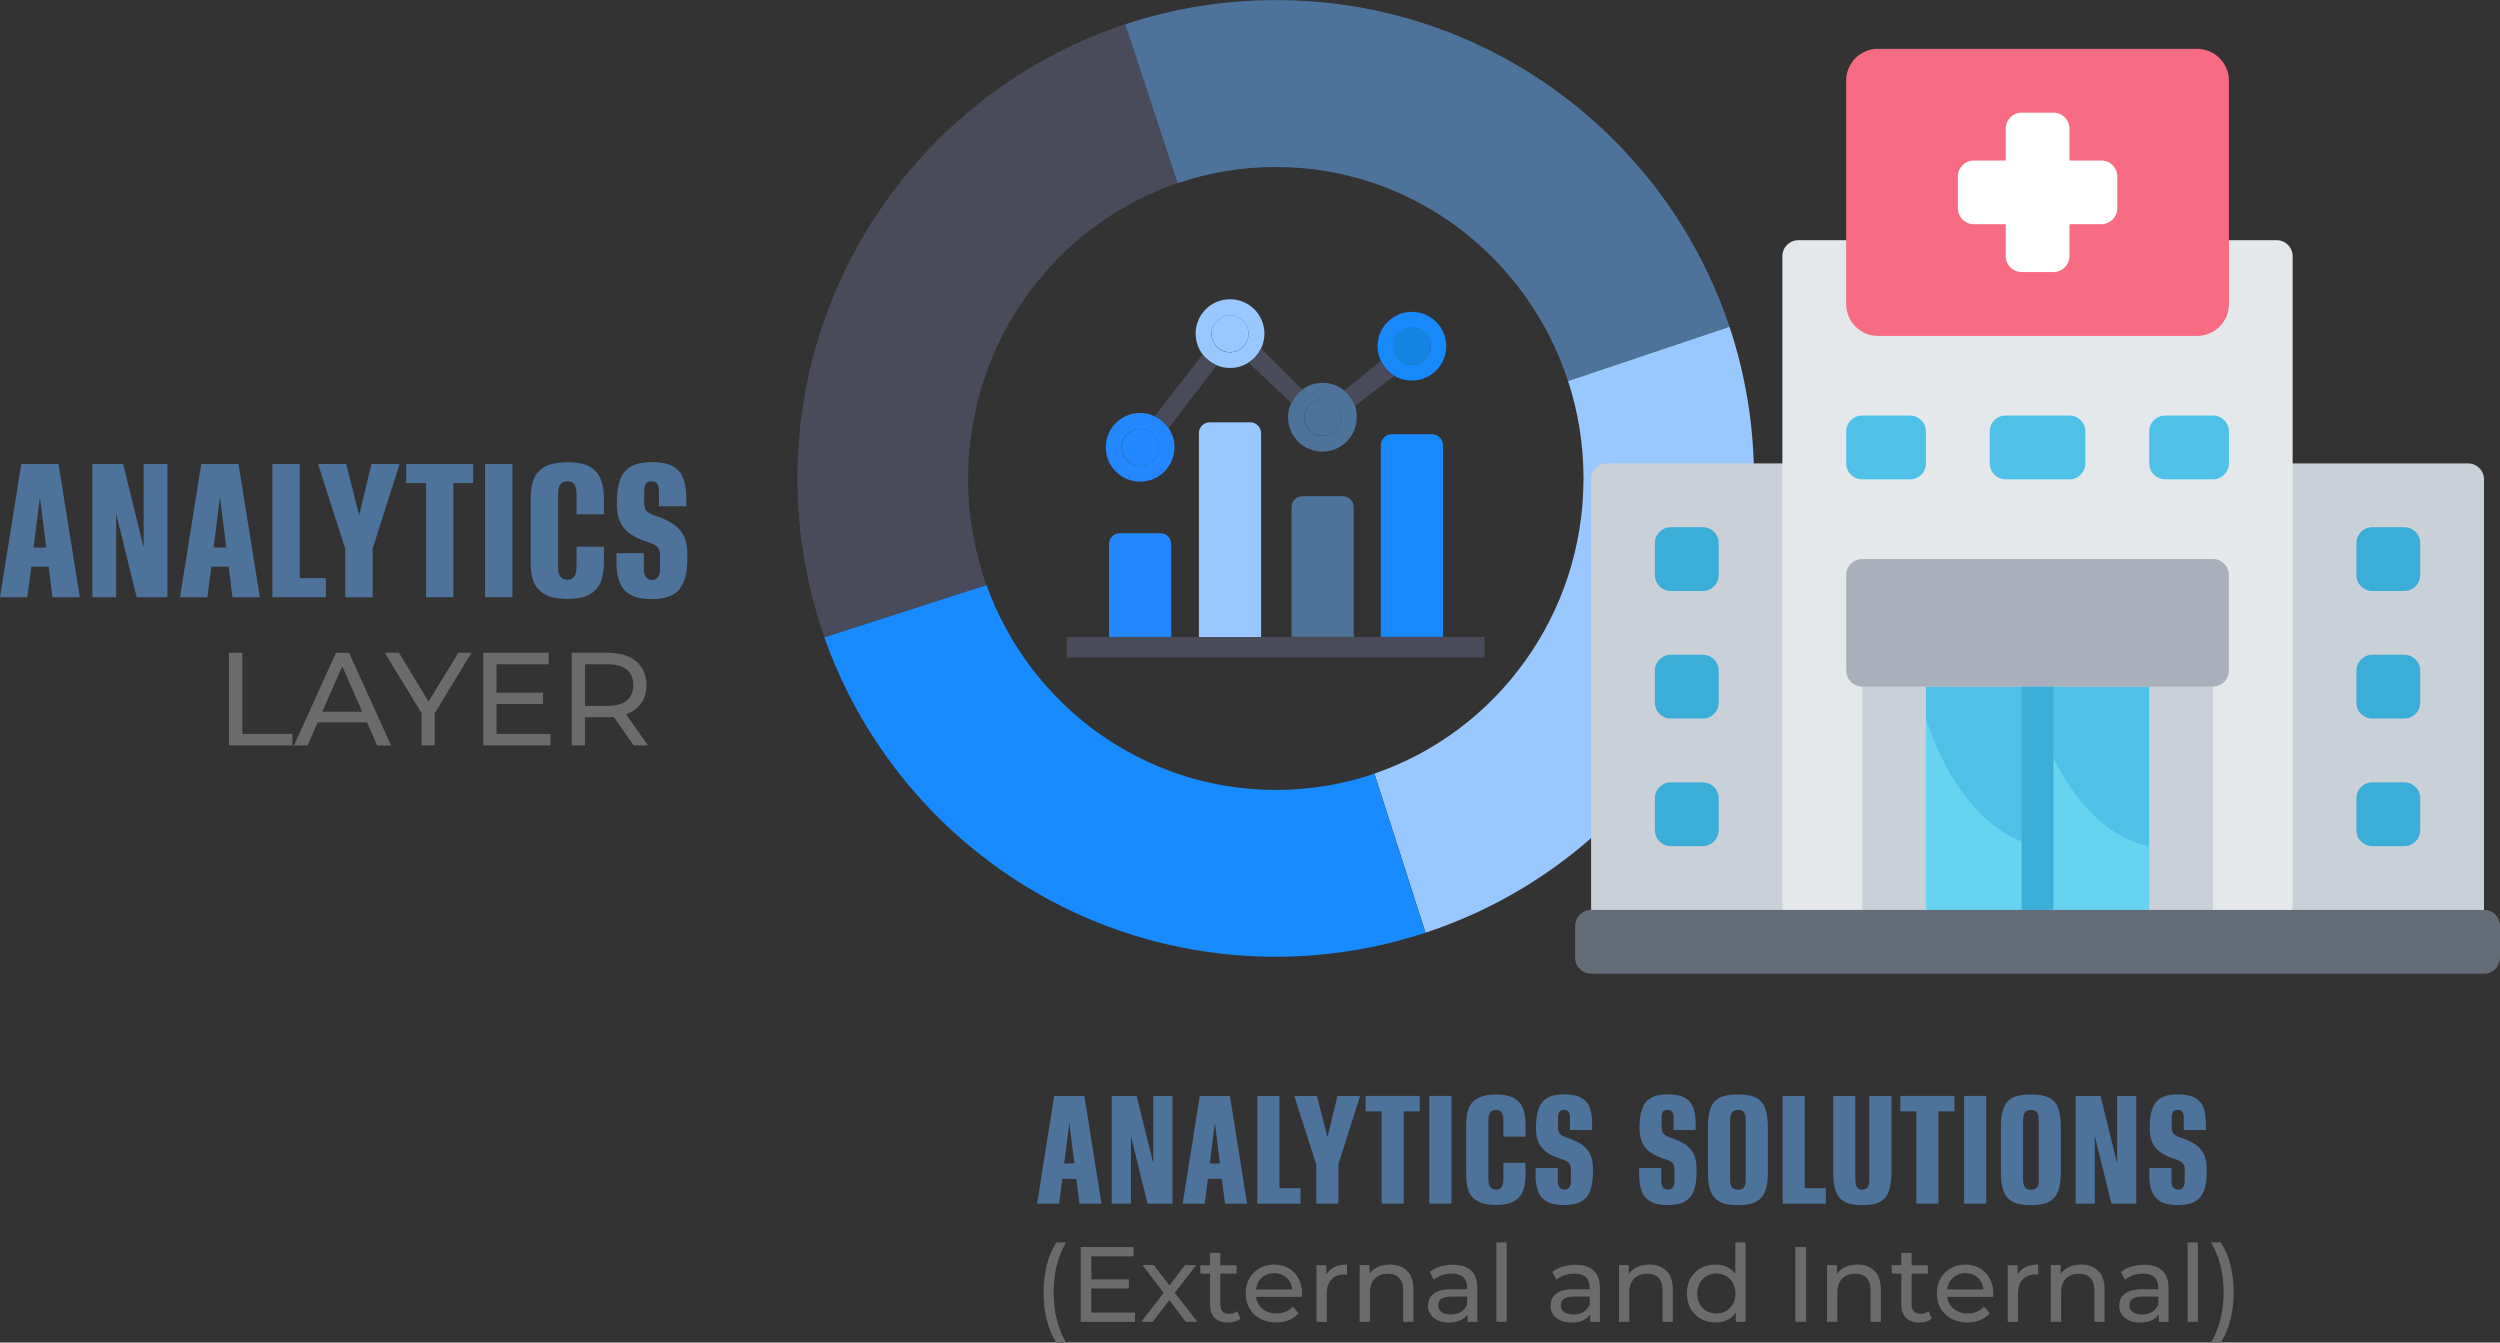 <svg xmlns="http://www.w3.org/2000/svg" id="Layer_2" viewBox="0 0 299.84 161.02"><rect x="0" y="0" width="299.84" height="161.02" fill="#333333" stroke="none"/><defs><style>.cls-1{fill:#4d739a;}.cls-1,.cls-2,.cls-3,.cls-4,.cls-5,.cls-6,.cls-7,.cls-8,.cls-9,.cls-10,.cls-11,.cls-12,.cls-13,.cls-14,.cls-15,.cls-16,.cls-17,.cls-18{stroke-width:0px;}.cls-2{fill:#4fc0e8;}.cls-3{fill:#636c77;}.cls-4{fill:#99c7ff;}.cls-5{fill:#494a5a;}.cls-6{fill:#3aadd9;}.cls-7{fill:#1889fb;}.cls-8{fill:#1485e2;}.cls-9{fill:#2387ff;}.cls-10{fill:#1e88e0;}.cls-11{fill:#178bff;}.cls-12{fill:#cad0d7;}.cls-13{fill:#a9b0bb;}.cls-14{fill:#6b6b6b;}.cls-15{fill:#fff;}.cls-16{fill:#e4e8eb;}.cls-17{fill:#f76c82;}.cls-18{fill:#66d4f1;}</style></defs><g id="bg"><path class="cls-14" d="m125.16,155.02c0-2.36.55-4.48,1.53-6.01h1.17c-1.04,1.82-1.49,3.76-1.49,6.01s.45,4.18,1.49,6.01h-1.17c-.98-1.55-1.53-3.64-1.53-6.01Z"></path><path class="cls-14" d="m136.13,157.42v1.12h-6.52v-8.98h6.34v1.12h-5.06v2.76h4.5v1.09h-4.5v2.9h5.24Z"></path><path class="cls-14" d="m142.21,158.53l-1.96-2.6-1.99,2.6h-1.37l2.68-3.48-2.55-3.32h1.37l1.87,2.45,1.86-2.45h1.35l-2.57,3.32,2.71,3.48h-1.4Z"></path><path class="cls-14" d="m148.78,158.14c-.37.32-.94.48-1.49.48-1.37,0-2.16-.76-2.16-2.13v-3.73h-1.16v-1.01h1.16v-1.49h1.23v1.49h1.95v1.01h-1.95v3.68c0,.73.38,1.14,1.07,1.14.36,0,.71-.12.96-.32l.39.89Z"></path><path class="cls-14" d="m156.16,155.54h-5.52c.15,1.19,1.12,1.99,2.46,1.99.8,0,1.46-.27,1.96-.82l.68.8c-.62.72-1.55,1.1-2.68,1.1-2.19,0-3.66-1.45-3.66-3.48s1.45-3.46,3.41-3.46,3.36,1.41,3.36,3.5c0,.1-.01.26-.03.37Zm-5.52-.89h4.36c-.13-1.14-.99-1.95-2.18-1.95s-2.05.8-2.18,1.95Z"></path><path class="cls-14" d="m161.55,151.67v1.19c-.1-.01-.19-.01-.28-.01-1.32,0-2.14.81-2.14,2.3v3.39h-1.23v-6.8h1.18v1.14c.44-.8,1.28-1.21,2.48-1.21Z"></path><path class="cls-14" d="m169.52,154.62v3.91h-1.23v-3.77c0-1.33-.67-1.99-1.83-1.99-1.31,0-2.16.78-2.16,2.26v3.5h-1.23v-6.8h1.18v1.03c.5-.69,1.37-1.09,2.45-1.09,1.66,0,2.82.95,2.82,2.95Z"></path><path class="cls-14" d="m177.19,154.43v4.11h-1.17v-.9c-.41.62-1.17.98-2.23.98-1.54,0-2.52-.82-2.52-2,0-1.09.71-1.99,2.73-1.99h1.95v-.24c0-1.04-.6-1.64-1.82-1.64-.81,0-1.63.28-2.16.73l-.51-.92c.71-.56,1.72-.87,2.81-.87,1.86,0,2.91.9,2.91,2.76Zm-1.23,2.03v-.95h-1.9c-1.22,0-1.57.47-1.57,1.05,0,.68.57,1.1,1.5,1.1s1.66-.42,1.96-1.21Z"></path><path class="cls-14" d="m179.47,149.01h1.23v9.52h-1.23v-9.52Z"></path><path class="cls-14" d="m191.89,154.43v4.11h-1.17v-.9c-.41.62-1.17.98-2.23.98-1.54,0-2.52-.82-2.52-2,0-1.09.71-1.99,2.73-1.99h1.95v-.24c0-1.04-.6-1.64-1.82-1.64-.81,0-1.63.28-2.16.73l-.51-.92c.71-.56,1.72-.87,2.81-.87,1.86,0,2.91.9,2.91,2.76Zm-1.23,2.03v-.95h-1.9c-1.22,0-1.57.47-1.57,1.05,0,.68.57,1.1,1.5,1.1s1.66-.42,1.96-1.21Z"></path><path class="cls-14" d="m200.63,154.62v3.91h-1.23v-3.77c0-1.33-.67-1.99-1.83-1.99-1.31,0-2.16.78-2.16,2.26v3.5h-1.23v-6.8h1.18v1.03c.5-.69,1.37-1.09,2.45-1.09,1.66,0,2.82.95,2.82,2.95Z"></path><path class="cls-14" d="m209.36,149.01v9.52h-1.18v-1.08c-.55.77-1.42,1.16-2.42,1.16-1.99,0-3.44-1.4-3.44-3.48s1.45-3.46,3.44-3.46c.96,0,1.81.36,2.37,1.09v-3.75h1.23Zm-1.22,6.12c0-1.45-.99-2.39-2.28-2.39s-2.3.94-2.3,2.39.99,2.4,2.3,2.4,2.28-.95,2.28-2.4Z"></path><path class="cls-14" d="m215.33,149.55h1.28v8.98h-1.28v-8.98Z"></path><path class="cls-14" d="m225.58,154.62v3.91h-1.23v-3.77c0-1.33-.67-1.99-1.83-1.99-1.31,0-2.16.78-2.16,2.26v3.5h-1.23v-6.8h1.18v1.03c.5-.69,1.37-1.09,2.45-1.09,1.66,0,2.82.95,2.82,2.95Z"></path><path class="cls-14" d="m231.69,158.14c-.37.32-.94.48-1.49.48-1.37,0-2.16-.76-2.16-2.13v-3.73h-1.16v-1.01h1.16v-1.49h1.23v1.49h1.95v1.01h-1.95v3.68c0,.73.38,1.14,1.07,1.14.36,0,.71-.12.96-.32l.39.89Z"></path><path class="cls-14" d="m239.06,155.54h-5.52c.15,1.19,1.12,1.99,2.46,1.99.8,0,1.46-.27,1.96-.82l.68.8c-.62.72-1.55,1.1-2.68,1.1-2.19,0-3.66-1.45-3.66-3.48s1.45-3.46,3.41-3.46,3.36,1.41,3.36,3.5c0,.1-.01.26-.03.37Zm-5.52-.89h4.36c-.13-1.14-.99-1.95-2.18-1.95s-2.05.8-2.18,1.95Z"></path><path class="cls-14" d="m244.45,151.67v1.19c-.1-.01-.19-.01-.28-.01-1.32,0-2.14.81-2.14,2.3v3.39h-1.23v-6.8h1.18v1.14c.44-.8,1.28-1.21,2.48-1.21Z"></path><path class="cls-14" d="m252.42,154.62v3.91h-1.23v-3.77c0-1.33-.67-1.99-1.83-1.99-1.31,0-2.16.78-2.16,2.26v3.5h-1.23v-6.8h1.18v1.03c.5-.69,1.37-1.09,2.45-1.09,1.66,0,2.82.95,2.82,2.95Z"></path><path class="cls-14" d="m260.09,154.43v4.11h-1.17v-.9c-.41.62-1.17.98-2.23.98-1.54,0-2.52-.82-2.52-2,0-1.09.71-1.99,2.73-1.99h1.95v-.24c0-1.04-.6-1.64-1.82-1.64-.81,0-1.63.28-2.16.73l-.51-.92c.71-.56,1.72-.87,2.81-.87,1.86,0,2.91.9,2.91,2.76Zm-1.23,2.03v-.95h-1.9c-1.22,0-1.57.47-1.57,1.05,0,.68.57,1.1,1.5,1.1s1.66-.42,1.96-1.21Z"></path><path class="cls-14" d="m262.37,149.01h1.23v9.52h-1.23v-9.52Z"></path><path class="cls-14" d="m265.19,161.02c1.04-1.82,1.5-3.76,1.5-6.01s-.46-4.18-1.5-6.01h1.17c.99,1.53,1.54,3.64,1.54,6.01s-.55,4.45-1.54,6.01h-1.17Z"></path><path class="cls-1" d="m129.09,141.39h-1.68l-.38,2.97h-2.65l2.06-12.92h3.61l2.06,12.92h-2.65l-.37-2.97Zm-.23-1.85l-.61-4.89-.61,4.89h1.22Z"></path><path class="cls-1" d="m140.62,131.44v12.92h-2.99l-1.99-8.12v8.12h-2.3v-12.92h2.99l1.99,8.12v-8.12h2.3Z"></path><path class="cls-1" d="m146.55,141.39h-1.68l-.38,2.97h-2.65l2.06-12.92h3.61l2.06,12.92h-2.65l-.37-2.97Zm-.23-1.85l-.61-4.89-.61,4.89h1.22Z"></path><path class="cls-1" d="m155.98,142.51v1.85h-5.18v-12.92h2.65v11.07h2.53Z"></path><path class="cls-1" d="m160.52,139.66v4.7h-2.65v-4.68l-2.64-8.24h2.72l1.26,4.96,1.2-4.96h2.72l-2.62,8.22Z"></path><path class="cls-1" d="m170.28,133.29h-1.92v11.07h-2.65v-11.07h-1.92v-1.85h6.49v1.85Z"></path><path class="cls-1" d="m171.43,131.44h2.65v12.92h-2.65v-12.92Z"></path><path class="cls-1" d="m175.85,140.52v-5.24c0-1.8.02-4.01,3.58-4.01,2.48,0,3.53,1.05,3.53,3.58v1.48h-2.65v-1.96c0-.86-.28-1.26-.87-1.26-.63,0-.93.4-.93,1.26v7.05c0,.84.3,1.26.93,1.26.59,0,.87-.4.87-1.26v-1.96h2.65v1.48c0,2.51-1.05,3.58-3.53,3.58-3.56,0-3.58-2.22-3.58-4.02Z"></path><path class="cls-1" d="m184.18,140.95v-.87h2.65v1.55c0,.68.28,1.05.79,1.05s.79-.35.79-1.05v-1.33c0-.73-.21-.98-1.22-1.31-2.15-.7-2.97-1.71-2.97-3.7v-.02c0-2.92.92-4.01,3.4-4.01s3.33,1.05,3.33,3.58v.7h-2.65v-1.47c0-.66-.21-.96-.72-.96s-.72.28-.72.96v1.1c0,.72.28,1.03,1.15,1.31,2.2.72,3.04,1.73,3.04,3.7v.33c0,2.9-.96,4.02-3.49,4.02-2.38,0-3.39-1.06-3.39-3.58Z"></path><path class="cls-1" d="m196.6,140.95v-.87h2.65v1.55c0,.68.28,1.05.79,1.05s.79-.35.79-1.05v-1.33c0-.73-.21-.98-1.22-1.31-2.15-.7-2.97-1.71-2.97-3.7v-.02c0-2.92.93-4.01,3.4-4.01s3.33,1.05,3.33,3.58v.7h-2.65v-1.47c0-.66-.21-.96-.72-.96s-.71.28-.71.96v1.1c0,.72.28,1.03,1.15,1.31,2.2.72,3.04,1.73,3.04,3.7v.33c0,2.9-.96,4.02-3.49,4.02-2.37,0-3.39-1.06-3.39-3.58Z"></path><path class="cls-1" d="m204.84,140.52v-5.24c0-3.04.87-4.01,3.61-4.01s3.58,1.01,3.58,4.01v5.24c0,3-.91,4.02-3.58,4.02s-3.61-.98-3.61-4.02Zm4.54.91v-7.05c0-.91-.26-1.26-.92-1.26s-.96.37-.96,1.26v7.05c0,.89.28,1.26.96,1.26.91,0,.92-.73.92-1.26Z"></path><path class="cls-1" d="m218.98,142.51v1.85h-5.18v-12.92h2.65v11.07h2.53Z"></path><path class="cls-1" d="m226.85,131.44v9.08c0,3.02-.87,4.02-3.49,4.02s-3.49-1-3.49-4.02v-9.08h2.65v9.98c0,.47.02,1.26.84,1.26s.84-.79.84-1.26v-9.98h2.65Z"></path><path class="cls-1" d="m234.41,133.29h-1.92v11.07h-2.65v-11.07h-1.92v-1.85h6.49v1.85Z"></path><path class="cls-1" d="m235.57,131.44h2.65v12.92h-2.65v-12.92Z"></path><path class="cls-1" d="m239.98,140.52v-5.24c0-3.04.87-4.01,3.61-4.01s3.58,1.01,3.58,4.01v5.24c0,3-.91,4.02-3.58,4.02s-3.61-.98-3.61-4.02Zm4.54.91v-7.05c0-.91-.26-1.26-.92-1.26s-.96.37-.96,1.26v7.05c0,.89.28,1.26.96,1.26.91,0,.92-.73.92-1.26Z"></path><path class="cls-1" d="m256.22,131.44v12.92h-2.99l-1.99-8.12v8.12h-2.3v-12.92h2.99l1.99,8.12v-8.12h2.3Z"></path><path class="cls-1" d="m257.79,140.95v-.87h2.65v1.55c0,.68.28,1.05.79,1.05s.79-.35.79-1.05v-1.33c0-.73-.21-.98-1.22-1.31-2.15-.7-2.97-1.71-2.97-3.7v-.02c0-2.92.92-4.01,3.4-4.01s3.33,1.05,3.33,3.58v.7h-2.65v-1.47c0-.66-.21-.96-.72-.96s-.72.28-.72.96v1.1c0,.72.28,1.03,1.15,1.31,2.2.72,3.04,1.73,3.04,3.7v.33c0,2.9-.96,4.02-3.49,4.02-2.38,0-3.39-1.06-3.39-3.58Z"></path><path class="cls-1" d="m5.83,67.96h-2.07l-.48,3.67H0l2.55-15.98h4.47l2.55,15.98h-3.28l-.45-3.67Zm-.28-2.29l-.76-6.05-.76,6.05h1.51Z"></path><path class="cls-1" d="m20.08,55.65v15.98h-3.69l-2.46-10.04v10.04h-2.85v-15.98h3.69l2.46,10.04v-10.04h2.85Z"></path><path class="cls-1" d="m27.42,67.96h-2.07l-.48,3.67h-3.28l2.55-15.98h4.47l2.55,15.98h-3.28l-.45-3.67Zm-.28-2.29l-.76-6.05-.76,6.05h1.51Z"></path><path class="cls-1" d="m39.08,69.34v2.29h-6.41v-15.98h3.28v13.69h3.13Z"></path><path class="cls-1" d="m44.69,65.82v5.81h-3.28v-5.79l-3.26-10.19h3.37l1.55,6.13,1.49-6.13h3.37l-3.24,10.17Z"></path><path class="cls-1" d="m56.76,57.94h-2.38v13.69h-3.28v-13.69h-2.38v-2.29h8.03v2.29Z"></path><path class="cls-1" d="m58.18,55.65h3.28v15.98h-3.28v-15.98Z"></path><path class="cls-1" d="m63.64,66.88v-6.48c0-2.22.02-4.97,4.43-4.97,3.07,0,4.36,1.3,4.36,4.43v1.83h-3.28v-2.42c0-1.06-.35-1.55-1.08-1.55-.78,0-1.14.5-1.14,1.55v8.72c0,1.04.37,1.55,1.14,1.55.73,0,1.08-.5,1.08-1.55v-2.42h3.28v1.83c0,3.11-1.29,4.43-4.36,4.43-4.4,0-4.43-2.74-4.43-4.97Z"></path><path class="cls-1" d="m73.94,67.42v-1.08h3.28v1.92c0,.84.35,1.3.97,1.3s.97-.43.97-1.3v-1.64c0-.91-.26-1.21-1.51-1.62-2.66-.86-3.67-2.12-3.67-4.58v-.02c0-3.61,1.14-4.97,4.21-4.97s4.12,1.3,4.12,4.43v.86h-3.28v-1.81c0-.82-.26-1.19-.89-1.19s-.88.35-.88,1.19v1.36c0,.89.34,1.27,1.42,1.62,2.72.89,3.76,2.14,3.76,4.58v.41c0,3.58-1.19,4.97-4.32,4.97-2.94,0-4.19-1.32-4.19-4.43Z"></path><path class="cls-14" d="m27.47,78.29h1.59v9.73h6.01v1.38h-7.6v-11.11Z"></path><path class="cls-14" d="m44.01,86.63h-5.9l-1.22,2.78h-1.63l5.03-11.11h1.57l5.05,11.11h-1.67l-1.22-2.78Zm-.56-1.27l-2.4-5.44-2.4,5.44h4.79Z"></path><path class="cls-14" d="m52.13,85.56v3.84h-1.57v-3.87l-4.41-7.24h1.7l3.55,5.86,3.57-5.86h1.57l-4.41,7.27Z"></path><path class="cls-14" d="m66.02,88.02v1.38h-8.06v-11.11h7.84v1.38h-6.25v3.41h5.57v1.35h-5.57v3.59h6.47Z"></path><path class="cls-14" d="m76.01,89.4l-2.4-3.41c-.22.02-.46.03-.7.03h-2.75v3.38h-1.59v-11.11h4.33c2.89,0,4.63,1.46,4.63,3.87,0,1.71-.89,2.95-2.44,3.51l2.63,3.73h-1.73Zm-.05-7.24c0-1.59-1.06-2.49-3.09-2.49h-2.7v5h2.7c2.03,0,3.09-.92,3.09-2.51Z"></path><path class="cls-5" d="m116.11,57.39c0,4.5.79,8.8,2.2,12.78l-19.43,6.26c-2.1-5.95-3.24-12.37-3.24-19.04,0-25.39,16.48-46.92,39.32-54.49l6.31,19.06c-14.63,4.97-25.15,18.95-25.15,35.43h0Z"></path><path class="cls-1" d="m207.42,39.19l-19.36,6.51c-4.86-14.92-18.7-25.67-35.05-25.67-4.12,0-8.07.68-11.76,1.94l-6.29-19.06c5.67-1.88,11.76-2.9,18.07-2.9,25.32,0,46.81,16.4,54.4,39.19h0Z"></path><path class="cls-4" d="m210.38,57.39c0,25.41-16.51,46.96-39.41,54.47l-6.13-19.08c14.58-4.98,25.08-18.97,25.08-35.39,0-4.09-.65-8.01-1.85-11.69l19.36-6.51c1.9,5.7,2.94,11.82,2.94,18.2h0Z"></path><path class="cls-11" d="m170.97,111.86c-5.65,1.86-11.69,2.89-17.95,2.89-25.01,0-46.29-15.99-54.15-38.31l19.43-6.26h.02c5.16,14.34,18.75,24.56,34.69,24.56,4.12,0,8.12-.68,11.82-1.95l6.13,19.08Z"></path><rect class="cls-5" x="127.94" y="76.4" width="50.11" height="2.46"></rect><path class="cls-9" d="m140.47,65.26v11.13h-7.46v-11.13c0-.72.57-1.31,1.31-1.31h4.86c.72,0,1.29.59,1.29,1.31h0Z"></path><path class="cls-4" d="m151.25,51.96v24.44h-7.46v-24.44c0-.72.57-1.31,1.31-1.31h4.86c.7,0,1.29.59,1.29,1.31h0Z"></path><path class="cls-1" d="m162.36,60.82v15.56h-7.46v-15.56c0-.72.59-1.31,1.31-1.31h4.86c.7.02,1.29.59,1.29,1.31h0Z"></path><path class="cls-7" d="m173.07,53.39v22.99h-7.46v-22.99c0-.72.59-1.31,1.31-1.31h4.86c.7.02,1.29.59,1.29,1.31h0Z"></path><path class="cls-7" d="m169.34,37.4c-2.28,0-4.12,1.85-4.12,4.12,0,.65.14,1.24.41,1.77.36.74.93,1.36,1.61,1.78.61.38,1.34.57,2.1.57,2.28,0,4.12-1.85,4.12-4.12s-1.85-4.12-4.12-4.12h0Zm0,6.35c-1.24,0-2.22-1-2.22-2.22s1-2.22,2.22-2.22,2.24,1,2.24,2.22c-.02,1.24-1,2.22-2.24,2.22h0Z"></path><path class="cls-10" d="m171.56,41.52c0,1.24-1.01,2.22-2.24,2.22s-2.22-1-2.22-2.22,1-2.22,2.22-2.22,2.24.99,2.24,2.22h0Z"></path><path class="cls-9" d="m140.15,51.33c-.41-.61-1-1.11-1.69-1.42-.52-.25-1.11-.38-1.72-.38-2.28,0-4.12,1.85-4.12,4.12s1.85,4.12,4.12,4.12,4.12-1.85,4.12-4.12c.02-.86-.27-1.67-.72-2.33h0Zm-3.41,4.57c-1.24,0-2.22-1-2.22-2.24s1-2.22,2.22-2.22,2.22,1,2.22,2.22c.02,1.24-.99,2.24-2.22,2.24h0Z"></path><path class="cls-9" d="m138.98,53.66c0,1.24-1,2.24-2.22,2.24s-2.22-1-2.22-2.24,1-2.22,2.22-2.22,2.22.99,2.22,2.22h0Z"></path><path class="cls-4" d="m147.52,35.89c-2.28,0-4.12,1.85-4.12,4.12,0,.93.32,1.81.84,2.49.43.57,1.02,1.02,1.69,1.31.48.21,1.02.32,1.6.32.82,0,1.6-.23,2.22-.65.65-.41,1.17-1,1.51-1.7.25-.54.39-1.15.39-1.77,0-2.28-1.85-4.12-4.12-4.12h0Zm0,6.37c-1.24,0-2.22-1-2.22-2.22s1-2.22,2.22-2.22,2.22,1,2.22,2.22-1,2.22-2.22,2.22h0Z"></path><path class="cls-4" d="m149.74,40.02c0,1.24-1,2.22-2.22,2.22s-2.22-1-2.22-2.22,1-2.22,2.22-2.22,2.22,1,2.22,2.22h0Z"></path><path class="cls-1" d="m162.54,48.7c-.25-.74-.7-1.36-1.29-1.85-.72-.59-1.61-.93-2.62-.93-.91,0-1.76.29-2.44.81-.57.41-1.04.99-1.33,1.63-.23.5-.38,1.09-.38,1.69,0,2.28,1.85,4.12,4.12,4.12s4.12-1.85,4.12-4.12c.02-.47-.05-.92-.2-1.34h0Zm-3.91,3.59c-1.24,0-2.22-1-2.22-2.22s1.01-2.22,2.22-2.22,2.24,1,2.24,2.22-1,2.22-2.24,2.22h0Z"></path><path class="cls-1" d="m160.88,50.06c0,1.24-1,2.22-2.24,2.22s-2.22-1-2.22-2.22,1.01-2.22,2.22-2.22c1.24-.02,2.24.99,2.24,2.22h0Z"></path><path class="cls-8" d="m171.56,41.52c0,1.24-1.01,2.22-2.24,2.22s-2.22-1-2.22-2.22,1-2.22,2.22-2.22,2.24.99,2.24,2.22h0Z"></path><path class="cls-5" d="m145.92,43.84l-5.76,7.5c-.41-.61-1-1.11-1.69-1.42l5.76-7.39c.43.57,1,1.02,1.69,1.31h0Z"></path><path class="cls-5" d="m156.2,46.72c-.57.41-1.04.99-1.33,1.63l-5.13-4.86c.65-.41,1.17-1,1.51-1.7l4.95,4.93Z"></path><path class="cls-5" d="m167.22,45.07l-4.7,3.62c-.25-.74-.7-1.36-1.29-1.85l4.36-3.55c.38.74.93,1.36,1.63,1.78h0Z"></path><path class="cls-12" d="m297.92,112.95v-55.46c0-1.06-.86-1.91-1.91-1.91h-103.27c-1.06,0-1.91.86-1.91,1.91v55.46h107.1Z"></path><path class="cls-16" d="m273.06,28.81c1.06,0,1.91.86,1.91,1.91v78.41h-61.2V30.72c0-1.06.86-1.91,1.91-1.91h57.37Z"></path><rect class="cls-12" x="223.34" y="80.44" width="42.07" height="30.6"></rect><rect class="cls-2" x="230.99" y="82.35" width="26.77" height="26.77"></rect><path class="cls-18" d="m257.76,101.48c-9.56-1.91-13.39-15.3-13.39-15.3v22.95h13.39v-7.65Z"></path><path class="cls-18" d="m244.38,101.48c-9.56-1.91-13.39-15.3-13.39-15.3v22.95h13.39v-7.65Z"></path><path class="cls-6" d="m200.39,63.23h3.83c1.06,0,1.91.85,1.91,1.91v3.83c0,1.06-.85,1.91-1.91,1.91h-3.83c-1.06,0-1.91-.85-1.91-1.91v-3.83c0-1.06.85-1.91,1.91-1.91h0Z"></path><path class="cls-2" d="m223.34,49.84h5.74c1.06,0,1.91.85,1.91,1.91v3.83c0,1.06-.85,1.91-1.91,1.91h-5.74c-1.06,0-1.91-.85-1.91-1.91v-3.83c0-1.06.85-1.91,1.91-1.91h0Z"></path><path class="cls-2" d="m240.55,49.84h7.65c1.06,0,1.91.85,1.91,1.91v3.83c0,1.06-.85,1.91-1.91,1.91h-7.65c-1.06,0-1.91-.85-1.91-1.91v-3.83c0-1.06.85-1.91,1.91-1.91h0Z"></path><path class="cls-2" d="m259.68,49.84h5.74c1.06,0,1.91.85,1.91,1.91v3.83c0,1.06-.85,1.91-1.91,1.91h-5.74c-1.06,0-1.91-.85-1.91-1.91v-3.83c0-1.06.85-1.91,1.91-1.91h0Z"></path><path class="cls-6" d="m200.39,93.83h3.83c1.06,0,1.91.85,1.91,1.91v3.83c0,1.06-.85,1.91-1.91,1.91h-3.83c-1.06,0-1.91-.85-1.91-1.91v-3.83c0-1.06.85-1.91,1.91-1.91h0Z"></path><path class="cls-6" d="m200.39,78.53h3.83c1.06,0,1.91.85,1.91,1.91v3.83c0,1.06-.85,1.91-1.91,1.91h-3.83c-1.06,0-1.91-.85-1.91-1.91v-3.83c0-1.06.85-1.91,1.91-1.91h0Z"></path><path class="cls-6" d="m288.36,70.88h-3.83c-1.06,0-1.91-.85-1.91-1.91v-3.83c0-1.06.85-1.91,1.91-1.91h3.83c1.06,0,1.91.85,1.91,1.91v3.83c0,1.06-.85,1.91-1.91,1.91h0Z"></path><path class="cls-6" d="m288.36,101.48h-3.83c-1.06,0-1.91-.85-1.91-1.91v-3.83c0-1.06.85-1.91,1.91-1.91h3.83c1.06,0,1.91.85,1.91,1.91v3.83c0,1.06-.85,1.91-1.91,1.91h0Z"></path><path class="cls-6" d="m288.36,86.18h-3.83c-1.06,0-1.91-.85-1.91-1.91v-3.83c0-1.06.85-1.91,1.91-1.91h3.83c1.06,0,1.91.85,1.91,1.91v3.83c0,1.06-.85,1.91-1.91,1.91h0Z"></path><path class="cls-17" d="m225.25,5.86h38.25c2.12,0,3.83,1.71,3.83,3.83v26.77c0,2.12-1.71,3.83-3.83,3.83h-38.25c-2.12,0-3.83-1.71-3.83-3.83V9.68c0-2.12,1.71-3.83,3.83-3.83h0Z"></path><path class="cls-15" d="m253.94,21.16v3.82c0,1.06-.86,1.91-1.91,1.91h-3.83v3.83c0,1.06-.86,1.91-1.91,1.91h-3.82c-1.06,0-1.91-.86-1.91-1.91v-3.83h-3.83c-1.06,0-1.91-.86-1.91-1.91v-3.82c0-1.06.86-1.91,1.91-1.91h3.83v-3.83c0-1.06.86-1.91,1.91-1.91h3.82c1.06,0,1.91.86,1.91,1.91v3.83h3.83c1.06,0,1.91.86,1.91,1.91h0Z"></path><path class="cls-13" d="m223.34,67.05h42.07c1.06,0,1.91.85,1.91,1.91v11.47c0,1.06-.85,1.91-1.91,1.91h-42.07c-1.06,0-1.91-.85-1.91-1.91v-11.47c0-1.06.85-1.91,1.91-1.91h0Z"></path><path class="cls-3" d="m190.83,109.13h107.1c1.06,0,1.91.85,1.91,1.91v3.83c0,1.06-.85,1.91-1.91,1.91h-107.1c-1.06,0-1.91-.85-1.91-1.91v-3.83c0-1.06.85-1.91,1.91-1.91h0Z"></path><rect class="cls-6" x="242.46" y="82.35" width="3.82" height="26.77"></rect></g></svg>